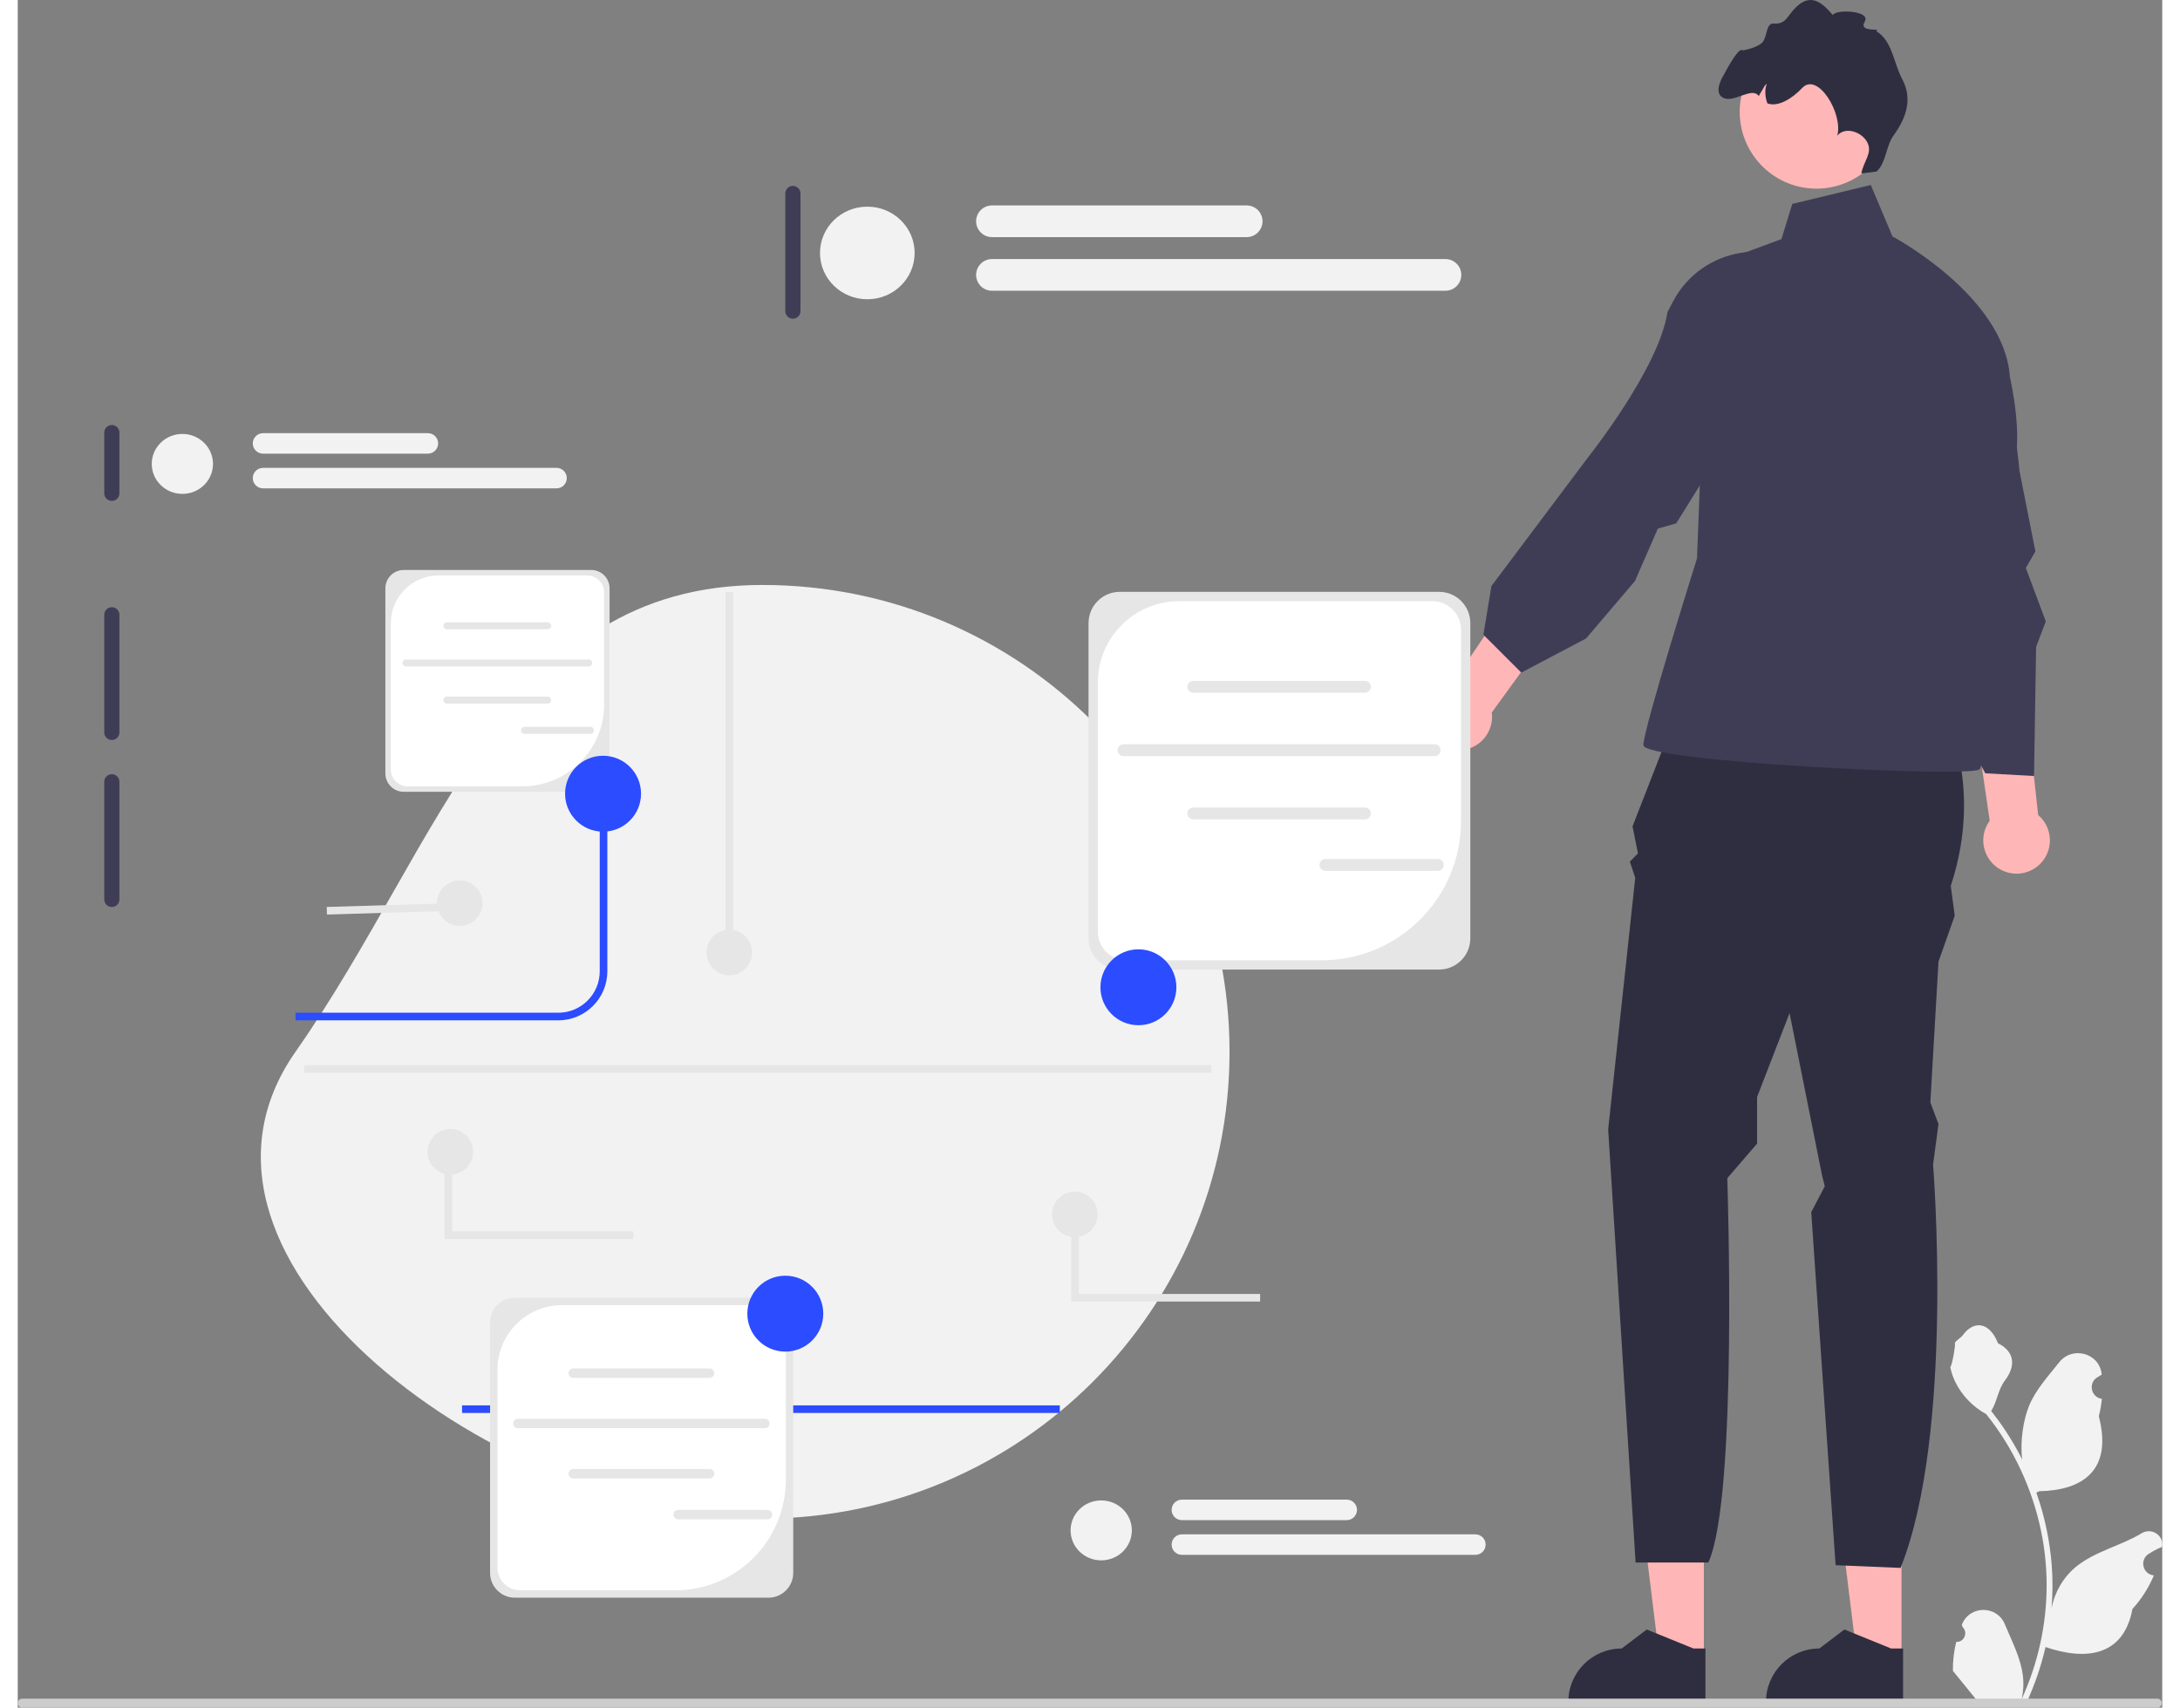 <svg width="471" height="369" viewBox="0 0 501 399" fill="none" xmlns="http://www.w3.org/2000/svg">
<rect x="0" y="0" width="501" height="399" fill="#808080" stroke="none"/>
<g clip-path="url(#clip0_19_550)">
<path d="M440.086 387.184L429.671 387.183L424.716 347.021L440.088 347.022L440.086 387.184Z" fill="#FFB6B6"/>
<path d="M440.452 398.046L408.424 398.044V397.64C408.425 390.757 414.006 385.177 420.89 385.177L426.742 380.74L437.657 385.178L440.453 385.178L440.452 398.046Z" fill="#2F2E41"/>
<path d="M393.912 387.184L383.497 387.183L378.542 347.021L393.914 347.022L393.912 387.184Z" fill="#FFB6B6"/>
<path d="M394.278 398.046L362.25 398.044V397.64C362.251 390.757 367.832 385.177 374.717 385.177L380.568 380.74L391.483 385.178L394.279 385.178L394.278 398.046Z" fill="#2F2E41"/>
<path d="M388.949 163.048L449.038 164.313C449.038 164.313 459.841 182.019 451.593 206.996L452.517 213.952L448.722 224.702L446.824 257.584L448.722 262.643L447.457 272.128C447.457 272.128 452.517 334.73 439.867 366.348L424.686 365.715L418.994 283.224L422.156 277.187L421.524 274.657L413.933 236.716L406.343 256.319V267.211L399.385 275.29C399.385 275.29 401.916 349.907 394.958 365.083H377.962L371.555 263.907L377.88 205.099L376.615 201.305L378.512 199.408L377.247 193.085L388.949 163.048Z" fill="#2F2E41"/>
<path d="M414.566 47.645L432.909 43.218L437.969 55.233C437.969 55.233 464.149 69.144 465.414 88.115C465.414 88.115 468.962 103.291 465.8 110.247C462.637 117.203 449.354 139.335 449.354 139.335C449.354 139.335 461.372 177.908 458.209 179.805C455.047 181.702 379.777 177.908 379.777 174.114C379.777 170.32 392.304 130.482 392.304 130.482L394.958 62.189L412.036 55.865L414.566 47.645Z" fill="#3F3D56"/>
<path d="M463.467 203.306C459.628 201.372 458.084 196.693 460.018 192.855C460.213 192.469 460.442 192.112 460.689 191.774L450.482 121.813L464.613 122.265L472.005 190.431C474.684 192.702 475.572 196.584 473.922 199.859C471.987 203.697 467.307 205.24 463.467 203.306Z" fill="#FFB6B6"/>
<path d="M329.386 170.287C327.84 166.277 329.839 161.773 333.851 160.227C334.254 160.072 334.664 159.962 335.074 159.876L374.504 101.184L384.671 111.006L344.361 166.478C344.82 169.96 342.871 173.432 339.448 174.751C335.437 176.296 330.932 174.298 329.386 170.287Z" fill="#FFB6B6"/>
<path d="M437.718 104.167C433.725 90.454 440.357 76.463 454.642 76.531C458.771 76.55 461.979 77.748 462.868 81.064C465.98 92.669 467.677 110.186 467.677 110.186L471.368 128.837L469.132 132.71L473.793 145.209L471.532 151.122L471.044 181.319L459.658 180.686L447.114 157.666L442.317 154.815C442.317 154.815 446.168 117.595 438.507 106.878L437.718 104.167Z" fill="#3F3D56"/>
<path d="M386.72 70.419C393.378 57.783 410.422 54.79 420.65 64.76C423.606 67.642 425.081 70.731 423.417 73.734C417.591 84.242 404.086 95.556 404.086 95.556L387.455 122.285L383.156 123.518L377.823 135.746L366.395 149.178L351.258 157.159L342.403 148.306L344.283 136.926L367.071 106.571C367.071 106.571 383.467 85.947 385.404 72.918L386.72 70.419Z" fill="#3F3D56"/>
<path d="M418.051 43.949C418.47 43.999 418.888 44.037 419.303 44.056C420.596 44.127 421.873 44.053 423.104 43.845C426.844 43.245 430.241 41.474 432.863 38.878C435.634 36.138 437.531 32.48 438.044 28.317C439.245 18.488 432.245 9.536 422.414 8.335C412.724 7.144 403.892 13.92 402.482 23.522C402.46 23.671 402.437 23.813 402.421 23.961C401.22 33.795 408.214 42.742 418.051 43.949Z" fill="#FFB6B6"/>
<path d="M398.439 22.864C400.986 24.123 405.147 20.165 406.741 22.442C406.999 21.95 407.285 21.474 407.568 21.024C407.823 20.622 408.189 19.762 408.612 19.614C408.077 20.906 408.195 22.655 408.75 24.153C411.262 25.092 414.551 23.015 416.876 20.558C420.526 16.706 426.487 26.584 425.078 31.696C426.872 29.506 430.764 30.741 432.083 33.245C433.402 35.743 431.174 37.744 430.698 40.53L434.294 40.074C436.562 37.864 436.404 34.142 438.272 31.581C441.393 27.297 442.602 22.924 440.256 18.502C438.175 14.592 437.981 9.531 434.163 7.277C435.831 6.461 429.899 7.735 431.483 5.078C433.075 2.427 424.592 2.105 424.039 3.525C421.615 0.625 419.17 -1.287 416.188 1.037C413.259 3.323 413.562 5.726 410.123 5.511C408.509 5.411 408.686 8.419 407.727 9.731C406.773 11.036 403.065 11.873 402.885 11.733C401.906 10.967 398.574 17.488 398.574 17.488C398.574 17.488 395.872 21.588 398.439 22.864Z" fill="#2F2E41"/>
<path d="M173.994 136.68C234.251 136.68 283.098 185.515 283.098 245.755C283.098 305.995 234.251 354.829 173.994 354.829C113.738 354.829 30.345 295.103 64.891 245.755C99.436 196.406 113.738 136.68 173.994 136.68Z" fill="#F2F2F2"/>
<path d="M320.022 141.869C319.044 141.869 318.248 142.665 318.248 143.643V200.397C318.248 201.375 319.044 202.17 320.022 202.17C321 202.17 321.796 201.375 321.796 200.397V143.643C321.796 142.665 321 141.869 320.022 141.869Z" fill="#3F3D56"/>
<path d="M21.982 99.303C21.004 99.303 20.208 100.099 20.208 101.077V115.266C20.208 116.244 21.004 117.039 21.982 117.039C22.96 117.039 23.756 116.244 23.756 115.266V101.077C23.756 100.099 22.96 99.303 21.982 99.303Z" fill="#3F3D56"/>
<path d="M21.982 141.869C21.004 141.869 20.208 142.665 20.208 143.643V171.133C20.208 172.111 21.004 172.907 21.982 172.907C22.96 172.907 23.756 172.111 23.756 171.133V143.643C23.756 142.665 22.96 141.869 21.982 141.869Z" fill="#3F3D56"/>
<path d="M21.982 180.888C21.004 180.888 20.208 181.683 20.208 182.661V210.151C20.208 211.13 21.004 211.925 21.982 211.925C22.96 211.925 23.756 211.13 23.756 210.151V182.661C23.756 181.683 22.96 180.888 21.982 180.888Z" fill="#3F3D56"/>
<path d="M181.091 43.436C180.112 43.436 179.316 44.232 179.316 45.21V72.7C179.316 73.678 180.112 74.474 181.091 74.474C182.069 74.474 182.865 73.678 182.865 72.7V45.21C182.865 44.232 182.069 43.436 181.091 43.436Z" fill="#3F3D56"/>
<path d="M452.871 383.629C454.704 383.744 455.716 381.468 454.33 380.141L454.192 379.593C454.21 379.549 454.228 379.505 454.247 379.462C456.1 375.044 462.381 375.074 464.218 379.499C465.849 383.425 467.925 387.359 468.437 391.511C468.666 393.344 468.563 395.211 468.156 397.009C471.977 388.664 473.988 379.552 473.988 370.387C473.988 368.085 473.862 365.782 473.604 363.486C473.392 361.607 473.1 359.74 472.722 357.89C470.677 347.889 466.248 338.364 459.86 330.409C456.789 328.73 454.228 326.107 452.682 322.963C452.126 321.829 451.69 320.609 451.484 319.366C451.834 319.412 452.802 314.091 452.538 313.764C453.025 313.025 453.897 312.658 454.429 311.937C457.074 308.352 460.719 308.978 462.622 313.85C466.686 315.901 466.726 319.302 464.232 322.573C462.645 324.654 462.427 327.47 461.035 329.698C461.178 329.882 461.327 330.059 461.47 330.243C464.097 333.611 466.368 337.23 468.283 341.034C467.742 336.807 468.541 331.715 469.903 328.433C471.454 324.693 474.361 321.543 476.92 318.31C479.995 314.427 486.299 316.121 486.841 321.044C486.846 321.092 486.851 321.14 486.856 321.187C486.476 321.402 486.103 321.629 485.74 321.87C483.664 323.242 484.382 326.458 486.84 326.838L486.896 326.846C486.759 328.215 486.524 329.572 486.18 330.907C489.464 343.602 482.375 348.226 472.252 348.434C472.029 348.548 471.811 348.663 471.588 348.771C472.613 351.658 473.433 354.619 474.04 357.621C474.584 360.272 474.962 362.953 475.174 365.645C475.438 369.041 475.415 372.455 475.128 375.846L475.146 375.726C475.873 371.991 477.901 368.503 480.846 366.086C485.233 362.483 491.431 361.157 496.164 358.261C498.442 356.867 501.361 358.668 500.963 361.309L500.944 361.435C500.239 361.722 499.552 362.054 498.887 362.426C498.507 362.641 498.135 362.868 497.771 363.109C495.696 364.481 496.413 367.697 498.872 368.076L498.927 368.085C498.968 368.091 499.002 368.096 499.042 368.102C497.833 370.972 496.149 373.635 494.04 375.932C491.987 387.014 483.169 388.066 473.736 384.838H473.731C472.699 389.329 471.193 393.716 469.256 397.897H453.272C453.214 397.72 453.163 397.536 453.111 397.359C454.589 397.45 456.079 397.365 457.534 397.095C456.348 395.641 455.162 394.174 453.976 392.719C453.948 392.691 453.925 392.662 453.902 392.633C453.3 391.889 452.693 391.15 452.091 390.406L452.091 390.405C452.054 388.119 452.328 385.84 452.871 383.629Z" fill="#F2F2F2"/>
<path d="M0 397.945C0 398.53 0.47 399 1.056 399H499.82C500.405 399 500.876 398.53 500.876 397.945C500.876 397.359 500.405 396.889 499.82 396.889H1.056C0.47 396.889 0 397.359 0 397.945Z" fill="#CCCCCC"/>
<path d="M126.291 238.402H64.89V236.629H126.291C131.625 236.629 135.964 232.29 135.964 226.957V185.453H137.738V226.957C137.738 233.268 132.603 238.402 126.291 238.402Z" fill="#2B4CFF"/>
<path d="M243.448 328.371H103.799V330.145H243.448V328.371Z" fill="#2B4CFF"/>
<path d="M332.051 226.543H257.46C253.434 226.543 250.159 223.269 250.159 219.245V145.583C250.159 141.559 253.434 138.285 257.46 138.285H332.051C336.076 138.285 339.351 141.559 339.351 145.583V219.245C339.351 223.269 336.076 226.543 332.051 226.543Z" fill="#E6E6E6"/>
<path d="M271.351 140.46C260.848 140.46 252.334 148.971 252.334 159.471V217.682C252.334 221.375 255.329 224.368 259.023 224.368H304.633C322.606 224.368 337.176 209.803 337.176 191.835V147.146C337.176 143.453 334.181 140.46 330.488 140.46L271.351 140.46Z" fill="white"/>
<path d="M314.733 161.866H274.621C273.856 161.866 273.233 161.244 273.233 160.478C273.233 159.713 273.856 159.091 274.621 159.091H314.733C315.498 159.091 316.121 159.713 316.121 160.478C316.121 161.244 315.498 161.866 314.733 161.866Z" fill="#E6E6E6"/>
<path d="M314.733 191.452H274.621C273.856 191.452 273.233 190.83 273.233 190.065C273.233 189.3 273.856 188.677 274.621 188.677H314.733C315.498 188.677 316.121 189.3 316.121 190.065C316.121 190.83 315.498 191.452 314.733 191.452Z" fill="#E6E6E6"/>
<path d="M331.022 176.669H258.333C257.567 176.669 256.945 176.046 256.945 175.281C256.945 174.516 257.567 173.894 258.333 173.894H331.022C331.787 173.894 332.409 174.516 332.409 175.281C332.409 176.046 331.787 176.669 331.022 176.669Z" fill="#E6E6E6"/>
<path d="M331.764 203.482H305.505C304.739 203.482 304.117 202.86 304.117 202.095C304.117 201.33 304.739 200.707 305.505 200.707H331.764C332.529 200.707 333.151 201.329 333.151 202.095C333.151 202.86 332.529 203.482 331.764 203.482Z" fill="#E6E6E6"/>
<path d="M175.375 373.31H116.144C112.948 373.31 110.347 370.71 110.347 367.514V309.022C110.347 305.827 112.948 303.227 116.144 303.227H175.375C178.571 303.227 181.171 305.827 181.171 309.022V367.514C181.171 370.71 178.571 373.31 175.375 373.31Z" fill="#E6E6E6"/>
<path d="M127.175 304.953C118.835 304.953 112.074 311.712 112.074 320.05V366.273C112.074 369.206 114.452 371.583 117.385 371.583H153.603C167.875 371.583 179.444 360.017 179.444 345.749V310.263C179.444 307.331 177.066 304.954 174.133 304.954L127.175 304.953Z" fill="white"/>
<path d="M161.623 321.952H129.771C129.164 321.952 128.669 321.457 128.669 320.85C128.669 320.242 129.164 319.748 129.771 319.748H161.623C162.231 319.748 162.725 320.242 162.725 320.85C162.725 321.457 162.231 321.952 161.623 321.952Z" fill="#E6E6E6"/>
<path d="M161.623 345.445H129.771C129.164 345.445 128.669 344.951 128.669 344.343C128.669 343.736 129.164 343.242 129.771 343.242H161.623C162.231 343.242 162.725 343.736 162.725 344.343C162.725 344.951 162.231 345.445 161.623 345.445Z" fill="#E6E6E6"/>
<path d="M174.557 333.706H116.837C116.23 333.706 115.735 333.212 115.735 332.604C115.735 331.997 116.23 331.503 116.837 331.503H174.557C175.165 331.503 175.659 331.997 175.659 332.604C175.659 333.212 175.165 333.706 174.557 333.706Z" fill="#E6E6E6"/>
<path d="M175.146 354.998H154.295C153.687 354.998 153.193 354.503 153.193 353.896C153.193 353.288 153.687 352.794 154.295 352.794H175.146C175.754 352.794 176.248 353.288 176.248 353.896C176.248 354.503 175.754 354.998 175.146 354.998Z" fill="#E6E6E6"/>
<path d="M133.976 185.006H90.172C87.809 185.006 85.885 183.083 85.885 180.72V137.462C85.885 135.099 87.808 133.177 90.172 133.177H133.976C136.34 133.177 138.263 135.099 138.263 137.462V180.72C138.263 183.083 136.34 185.006 133.976 185.006Z" fill="#E6E6E6"/>
<path d="M98.33 134.453C92.162 134.453 87.163 139.452 87.163 145.618V179.802C87.163 181.971 88.921 183.729 91.09 183.729H117.875C128.43 183.729 136.986 175.175 136.986 164.623V138.38C136.986 136.211 135.227 134.453 133.058 134.453L98.33 134.453Z" fill="white"/>
<path d="M123.806 147.024H100.251C99.801 147.024 99.436 146.659 99.436 146.209C99.436 145.76 99.801 145.395 100.251 145.395H123.806C124.256 145.395 124.621 145.76 124.621 146.209C124.621 146.659 124.256 147.024 123.806 147.024Z" fill="#E6E6E6"/>
<path d="M123.806 164.399H100.251C99.801 164.399 99.436 164.033 99.436 163.584C99.436 163.135 99.801 162.769 100.251 162.769H123.806C124.256 162.769 124.621 163.135 124.621 163.584C124.621 164.033 124.256 164.399 123.806 164.399Z" fill="#E6E6E6"/>
<path d="M133.372 155.717H90.685C90.236 155.717 89.87 155.352 89.87 154.902C89.87 154.453 90.236 154.088 90.685 154.088H133.372C133.821 154.088 134.186 154.453 134.186 154.902C134.186 155.352 133.821 155.717 133.372 155.717Z" fill="#E6E6E6"/>
<path d="M133.807 171.463H118.387C117.937 171.463 117.572 171.098 117.572 170.648C117.572 170.199 117.937 169.834 118.387 169.834H133.807C134.257 169.834 134.622 170.199 134.622 170.648C134.622 171.098 134.257 171.463 133.807 171.463Z" fill="#E6E6E6"/>
<path d="M261.81 239.547C266.709 239.547 270.68 235.577 270.68 230.679C270.68 225.782 266.709 221.812 261.81 221.812C256.911 221.812 252.939 225.782 252.939 230.679C252.939 235.577 256.911 239.547 261.81 239.547Z" fill="#2B4CFF"/>
<path d="M136.739 194.321C141.638 194.321 145.61 190.351 145.61 185.453C145.61 180.556 141.638 176.585 136.739 176.585C131.84 176.585 127.869 180.556 127.869 185.453C127.869 190.351 131.84 194.321 136.739 194.321Z" fill="#2B4CFF"/>
<path d="M179.316 315.81C184.215 315.81 188.187 311.84 188.187 306.943C188.187 302.045 184.215 298.075 179.316 298.075C174.418 298.075 170.446 302.045 170.446 306.943C170.446 311.84 174.418 315.81 179.316 315.81Z" fill="#2B4CFF"/>
<path d="M198.477 69.925C204.583 69.925 209.532 65.082 209.532 59.106C209.532 53.131 204.583 48.287 198.477 48.287C192.371 48.287 187.422 53.131 187.422 59.106C187.422 65.082 192.371 69.925 198.477 69.925Z" fill="#F2F2F2"/>
<path d="M287.102 55.405H227.596C225.555 55.405 223.894 53.744 223.894 51.703C223.894 49.662 225.555 48.002 227.596 48.002H287.102C289.144 48.002 290.805 49.662 290.805 51.703C290.805 53.744 289.144 55.405 287.102 55.405Z" fill="#F2F2F2"/>
<path d="M333.541 67.932H227.596C225.555 67.932 223.894 66.272 223.894 64.231C223.894 62.19 225.555 60.53 227.596 60.53H333.541C335.582 60.53 337.243 62.19 337.243 64.231C337.243 66.272 335.582 67.932 333.541 67.932Z" fill="#F2F2F2"/>
<path d="M38.461 115.397C42.412 115.397 45.615 112.262 45.615 108.395C45.615 104.528 42.412 101.393 38.461 101.393C34.509 101.393 31.306 104.528 31.306 108.395C31.306 112.262 34.509 115.397 38.461 115.397Z" fill="#F2F2F2"/>
<path d="M95.817 106H57.306C55.985 106 54.91 104.925 54.91 103.604C54.91 102.284 55.985 101.209 57.306 101.209H95.817C97.139 101.209 98.213 102.284 98.213 103.604C98.213 104.925 97.139 106 95.817 106Z" fill="#F2F2F2"/>
<path d="M125.872 114.108H57.306C55.985 114.108 54.91 113.033 54.91 111.712C54.91 110.391 55.985 109.317 57.306 109.317H125.872C127.193 109.317 128.268 110.391 128.268 111.712C128.268 113.033 127.193 114.108 125.872 114.108Z" fill="#F2F2F2"/>
<path d="M253.12 364.584C257.072 364.584 260.275 361.449 260.275 357.581C260.275 353.714 257.072 350.579 253.12 350.579C249.169 350.579 245.965 353.714 245.965 357.581C245.965 361.449 249.169 364.584 253.12 364.584Z" fill="#F2F2F2"/>
<path d="M310.477 355.186H271.966C270.645 355.186 269.57 354.111 269.57 352.79C269.57 351.47 270.645 350.395 271.966 350.395H310.477C311.798 350.395 312.873 351.47 312.873 352.79C312.873 354.111 311.798 355.186 310.477 355.186Z" fill="#F2F2F2"/>
<path d="M340.531 363.294H271.966C270.645 363.294 269.57 362.219 269.57 360.898C269.57 359.577 270.645 358.503 271.966 358.503H340.531C341.853 358.503 342.928 359.577 342.928 360.898C342.928 362.219 341.853 363.294 340.531 363.294Z" fill="#F2F2F2"/>
<path d="M167.12 138.312H165.346V222.556H167.12V138.312Z" fill="#E6E6E6"/>
<path d="M166.233 227.877C169.172 227.877 171.555 225.495 171.555 222.556C171.555 219.618 169.172 217.236 166.233 217.236C163.293 217.236 160.911 219.618 160.911 222.556C160.911 225.495 163.293 227.877 166.233 227.877Z" fill="#E6E6E6"/>
<path d="M246.952 289.065C249.891 289.065 252.274 286.683 252.274 283.744C252.274 280.806 249.891 278.424 246.952 278.424C244.013 278.424 241.63 280.806 241.63 283.744C241.63 286.683 244.013 289.065 246.952 289.065Z" fill="#E6E6E6"/>
<path d="M103.254 216.349C106.193 216.349 108.576 213.967 108.576 211.028C108.576 208.09 106.193 205.708 103.254 205.708C100.315 205.708 97.932 208.09 97.932 211.028C97.932 213.967 100.315 216.349 103.254 216.349Z" fill="#E6E6E6"/>
<path d="M101.287 211.036L72.181 211.917L72.235 213.691L101.341 212.81L101.287 211.036Z" fill="#E6E6E6"/>
<path d="M290.248 304.114H246.114V283.744H247.888V302.34H290.248V304.114Z" fill="#E6E6E6"/>
<path d="M101.07 274.447C104.009 274.447 106.392 272.064 106.392 269.126C106.392 266.187 104.009 263.805 101.07 263.805C98.13 263.805 95.747 266.187 95.747 269.126C95.747 272.064 98.13 274.447 101.07 274.447Z" fill="#E6E6E6"/>
<path d="M143.841 289.495H99.706V269.126H101.48V287.722H143.841V289.495Z" fill="#E6E6E6"/>
<path d="M278.885 248.88H66.902V250.654H278.885V248.88Z" fill="#E6E6E6"/>
</g>
<defs>
<clipPath id="clip0_19_550">
<rect width="501" height="399" fill="white"/>
</clipPath>
</defs>
</svg>

